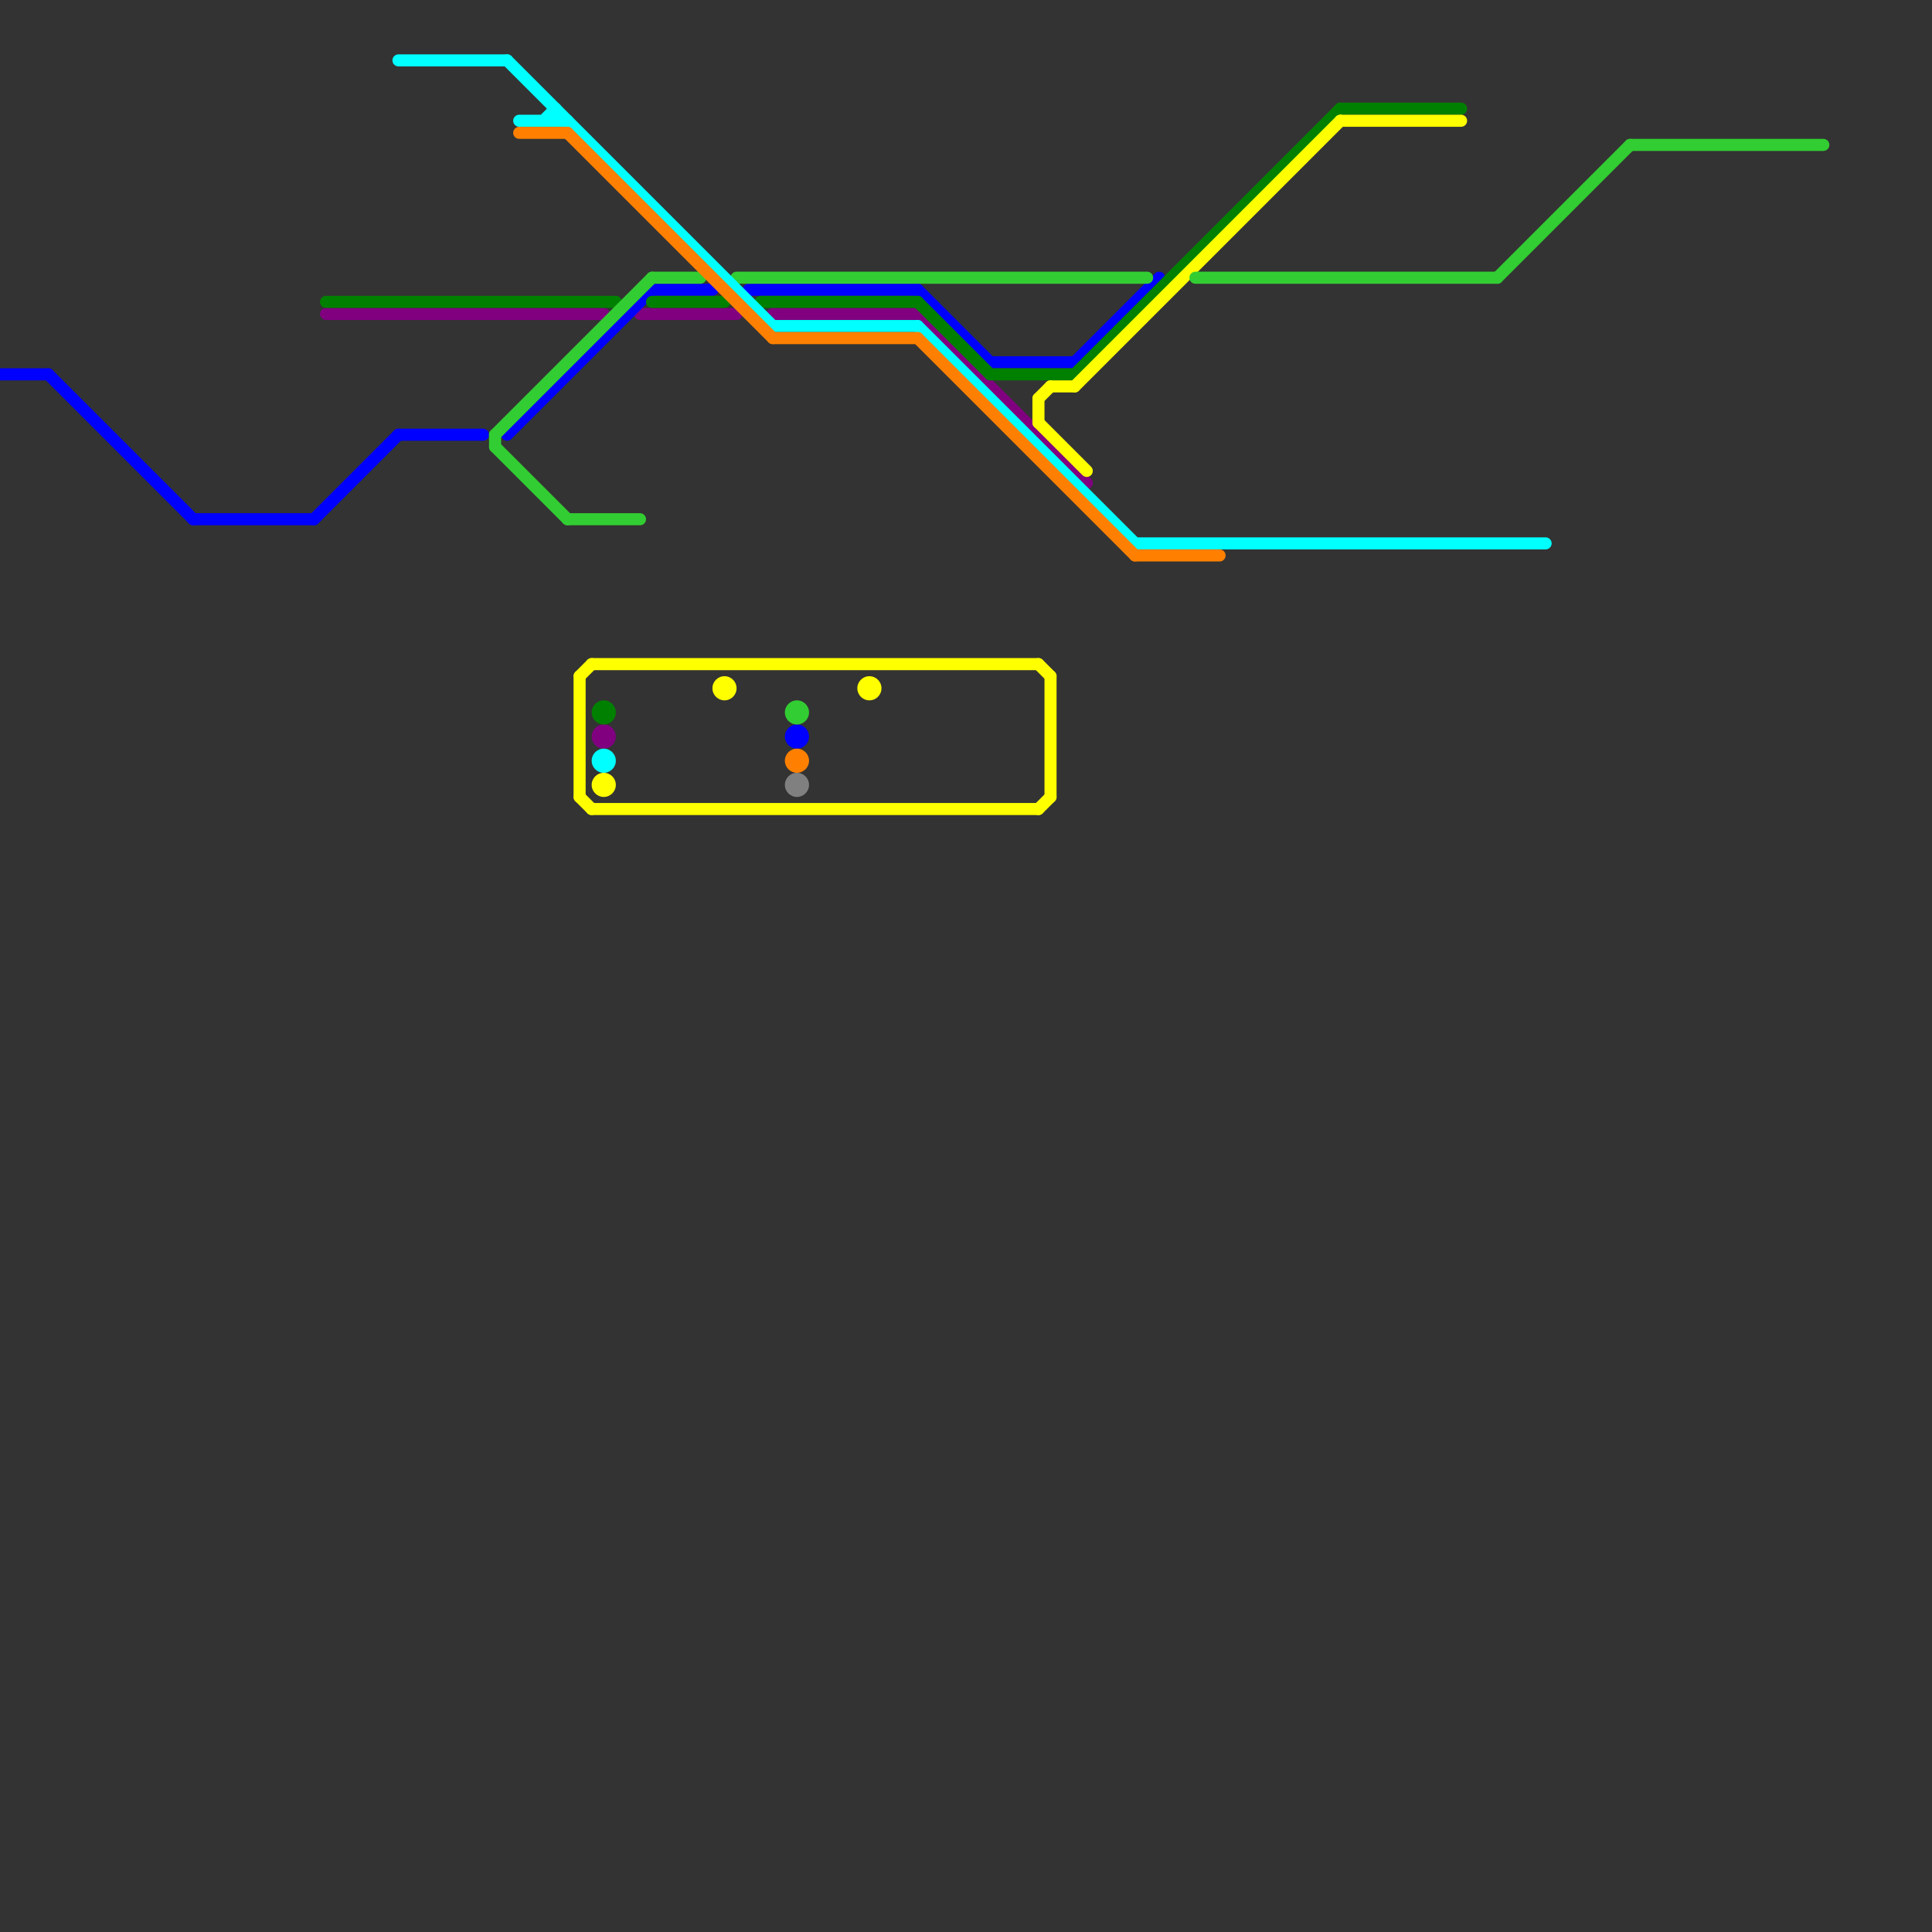 
<svg version="1.1" xmlns="http://www.w3.org/2000/svg" viewBox="0 0 160 160">
<rect x="0" y="0" width="160" height="160" fill="#333333" stroke="none"/>
<style>text { font: 1px Helvetica; font-weight: 600; white-space: pre; dominant-baseline: central; } line { stroke-width: 1; fill: none; stroke-linecap: round; stroke-linejoin: round; } .c0 { stroke: #800080 } .c1 { stroke: #808080 } .c2 { stroke: #0000ff } .c3 { stroke: #008000 } .c4 { stroke: #ffff00 } .c5 { stroke: #32cd32 } .c6 { stroke: #00ffff } .c7 { stroke: #ff8000 }</style><defs><g id="wm-xf"><circle r="1.2" fill="#000"/><circle r="0.9" fill="#fff"/><circle r="0.6" fill="#000"/><circle r="0.3" fill="#fff"/></g><g id="wm"><circle r="0.6" fill="#000"/><circle r="0.3" fill="#fff"/></g></defs><line class="c0" x1="64" y1="26" x2="76" y2="26"/><line class="c0" x1="53" y1="26" x2="61" y2="26"/><line class="c0" x1="27" y1="26" x2="50" y2="26"/><line class="c0" x1="76" y1="26" x2="90" y2="40"/><circle cx="50" cy="61" r="1" fill="#800080" /><circle cx="66" cy="65" r="1" fill="#808080" /><line class="c2" x1="33" y1="36" x2="40" y2="36"/><line class="c2" x1="76" y1="24" x2="82" y2="30"/><line class="c2" x1="0" y1="31" x2="4" y2="31"/><line class="c2" x1="26" y1="43" x2="33" y2="36"/><line class="c2" x1="82" y1="30" x2="89" y2="30"/><line class="c2" x1="42" y1="36" x2="54" y2="24"/><line class="c2" x1="62" y1="24" x2="76" y2="24"/><line class="c2" x1="4" y1="31" x2="16" y2="43"/><line class="c2" x1="16" y1="43" x2="26" y2="43"/><line class="c2" x1="54" y1="24" x2="59" y2="24"/><line class="c2" x1="89" y1="30" x2="96" y2="23"/><circle cx="66" cy="61" r="1" fill="#0000ff" /><line class="c3" x1="54" y1="25" x2="60" y2="25"/><line class="c3" x1="27" y1="25" x2="51" y2="25"/><line class="c3" x1="82" y1="31" x2="89" y2="31"/><line class="c3" x1="111" y1="9" x2="121" y2="9"/><line class="c3" x1="89" y1="31" x2="111" y2="9"/><line class="c3" x1="63" y1="25" x2="76" y2="25"/><line class="c3" x1="76" y1="25" x2="82" y2="31"/><circle cx="50" cy="59" r="1" fill="#008000" /><line class="c4" x1="86" y1="33" x2="86" y2="35"/><line class="c4" x1="86" y1="55" x2="87" y2="56"/><line class="c4" x1="49" y1="55" x2="86" y2="55"/><line class="c4" x1="48" y1="56" x2="48" y2="66"/><line class="c4" x1="87" y1="32" x2="89" y2="32"/><line class="c4" x1="86" y1="67" x2="87" y2="66"/><line class="c4" x1="86" y1="35" x2="90" y2="39"/><line class="c4" x1="49" y1="67" x2="86" y2="67"/><line class="c4" x1="86" y1="33" x2="87" y2="32"/><line class="c4" x1="48" y1="56" x2="49" y2="55"/><line class="c4" x1="87" y1="56" x2="87" y2="66"/><line class="c4" x1="89" y1="32" x2="111" y2="10"/><line class="c4" x1="111" y1="10" x2="121" y2="10"/><line class="c4" x1="48" y1="66" x2="49" y2="67"/><circle cx="72" cy="57" r="1" fill="#ffff00" /><circle cx="50" cy="65" r="1" fill="#ffff00" /><circle cx="60" cy="57" r="1" fill="#ffff00" /><line class="c5" x1="41" y1="37" x2="47" y2="43"/><line class="c5" x1="54" y1="23" x2="58" y2="23"/><line class="c5" x1="124" y1="23" x2="135" y2="12"/><line class="c5" x1="61" y1="23" x2="95" y2="23"/><line class="c5" x1="47" y1="43" x2="53" y2="43"/><line class="c5" x1="41" y1="36" x2="41" y2="37"/><line class="c5" x1="99" y1="23" x2="124" y2="23"/><line class="c5" x1="135" y1="12" x2="151" y2="12"/><line class="c5" x1="41" y1="36" x2="54" y2="23"/><circle cx="66" cy="59" r="1" fill="#32cd32" /><line class="c6" x1="43" y1="10" x2="47" y2="10"/><line class="c6" x1="46" y1="9" x2="46" y2="10"/><line class="c6" x1="76" y1="27" x2="94" y2="45"/><line class="c6" x1="33" y1="5" x2="42" y2="5"/><line class="c6" x1="42" y1="5" x2="64" y2="27"/><line class="c6" x1="64" y1="27" x2="76" y2="27"/><line class="c6" x1="94" y1="45" x2="128" y2="45"/><line class="c6" x1="45" y1="10" x2="46" y2="9"/><circle cx="50" cy="63" r="1" fill="#00ffff" /><line class="c7" x1="94" y1="46" x2="101" y2="46"/><line class="c7" x1="47" y1="11" x2="64" y2="28"/><line class="c7" x1="43" y1="11" x2="47" y2="11"/><line class="c7" x1="76" y1="28" x2="94" y2="46"/><line class="c7" x1="64" y1="28" x2="76" y2="28"/><circle cx="66" cy="63" r="1" fill="#ff8000" />
</svg>
